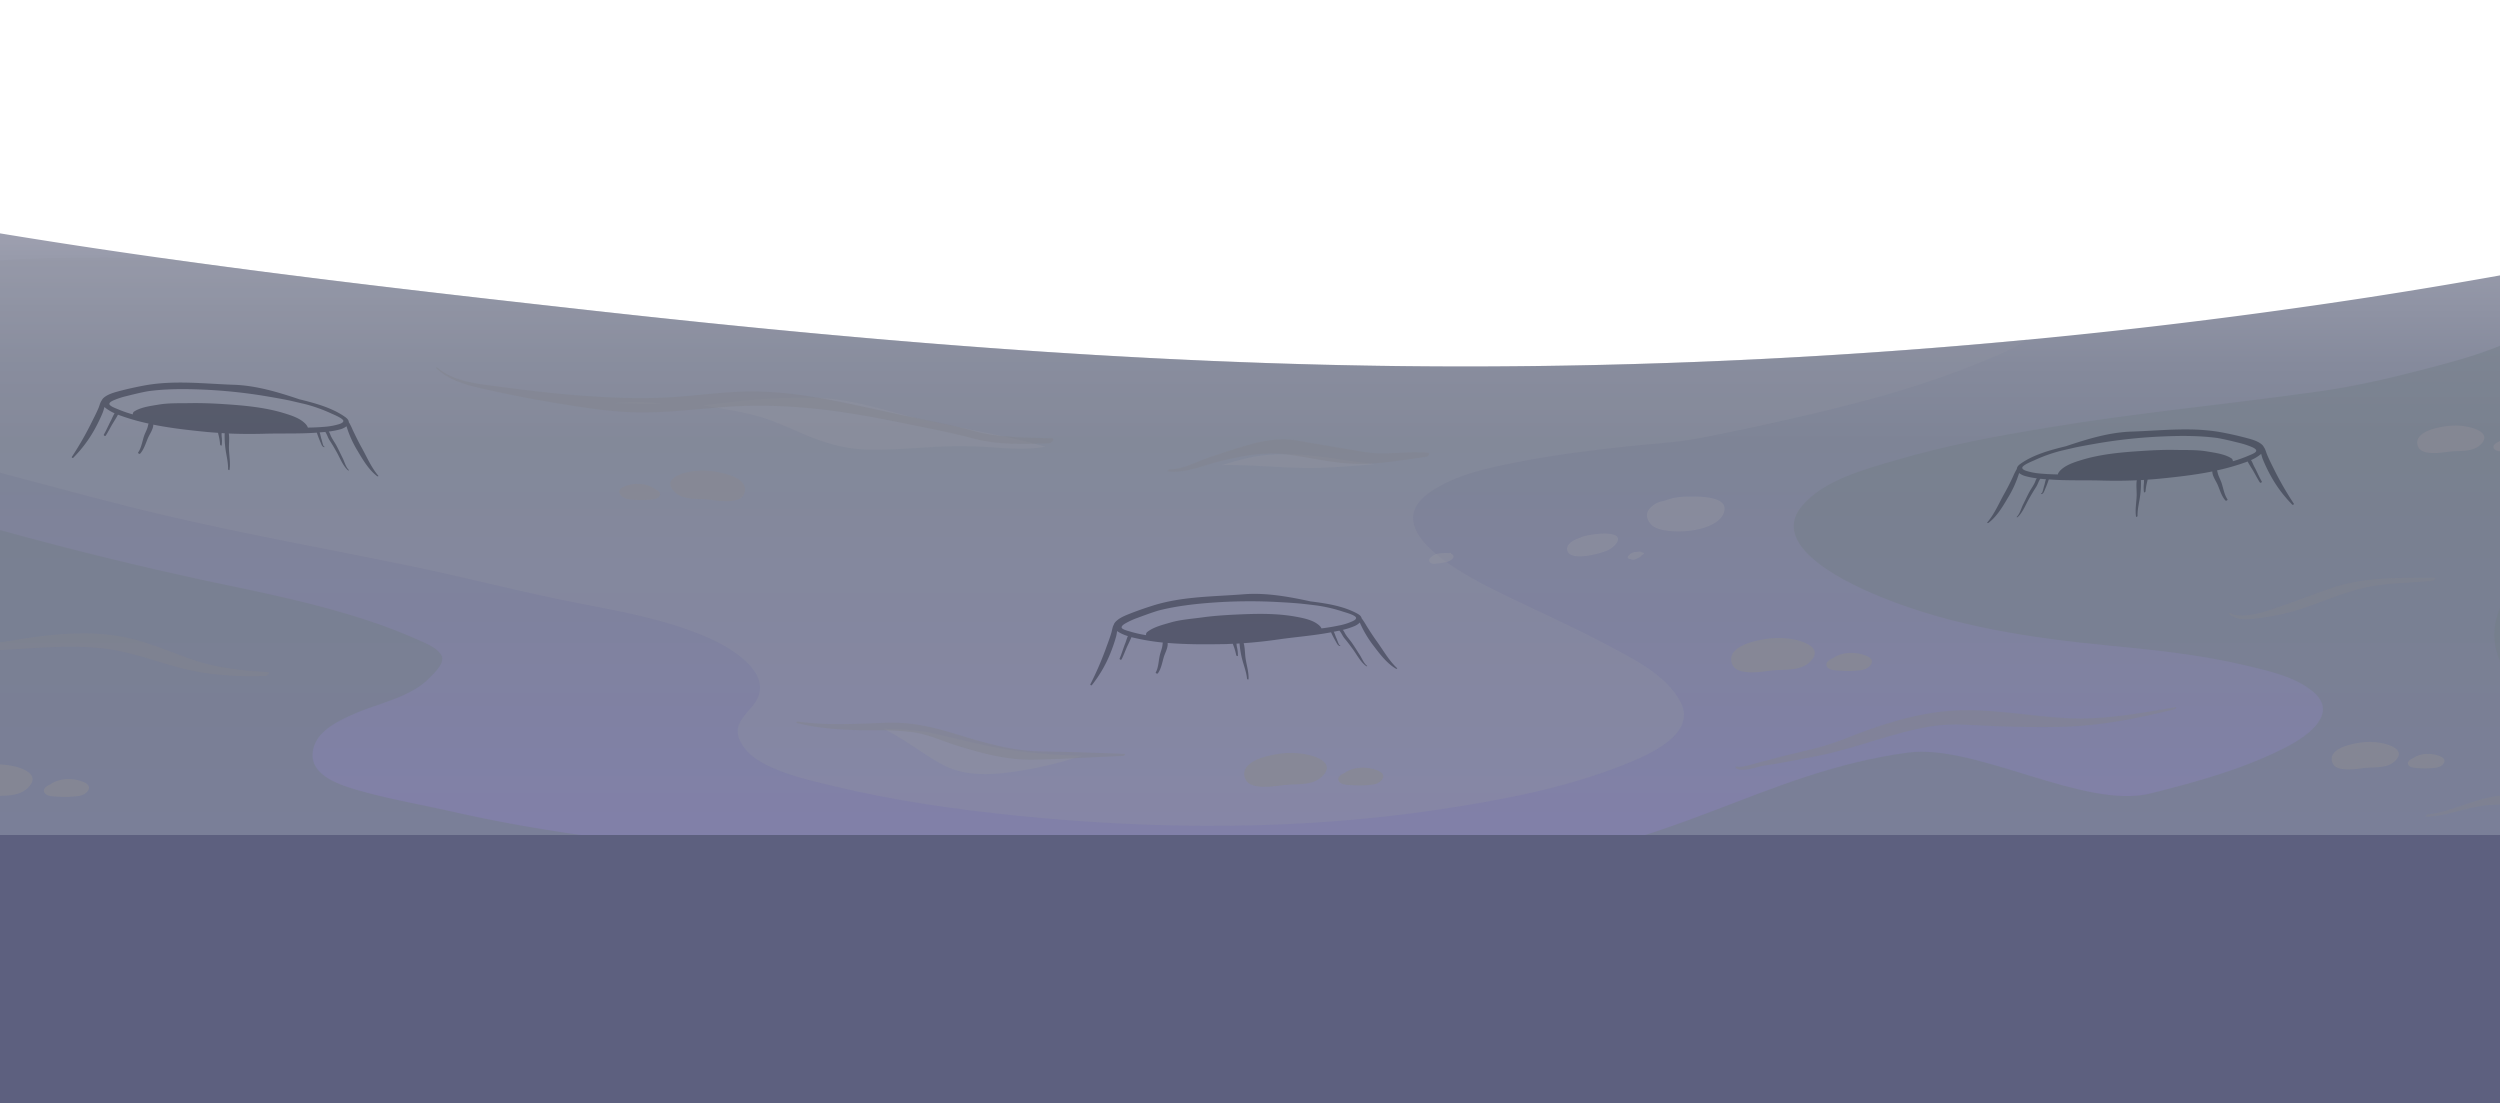 <?xml version="1.0" encoding="UTF-8" standalone="no"?>
<svg
   width="1920"
   height="847.1"
   viewBox="0 0 1920 847.1"
   version="1.1"
   id="svg47"
   xmlns="http://www.w3.org/2000/svg"
   xmlns:svg="http://www.w3.org/2000/svg"
   xmlns:rdf="http://www.w3.org/1999/02/22-rdf-syntax-ns#"
   xmlns:cc="http://creativecommons.org/ns#"
   xmlns:dc="http://purl.org/dc/elements/1.1/">
  <defs
     id="defs12">
    <clipPath
       id="clip-path">
      <rect
         width="1920"
         height="1080"
         style="fill:none"
         id="rect1"
         x="0"
         y="0" />
    </clipPath>
    <linearGradient
       id="linear-gradient"
       x1="955.55"
       y1="1304.9"
       x2="955.55"
       y2="120.33"
       gradientUnits="userSpaceOnUse"
       gradientTransform="translate(0,-188)">
      <stop
         offset="0.05"
         stop-color="#868b9c"
         id="stop1" />
      <stop
         offset="0.2"
         stop-color="#8180a9"
         id="stop2" />
      <stop
         offset="0.46"
         stop-color="#7e8496"
         id="stop3" />
      <stop
         offset="0.51"
         stop-color="#858a9c"
         id="stop4" />
      <stop
         offset="0.58"
         stop-color="#989bab"
         id="stop5" />
      <stop
         offset="0.62"
         stop-color="#a8a8b8"
         id="stop6" />
      <stop
         offset="0.67"
         stop-color="#8b8d9f"
         id="stop7" />
      <stop
         offset="0.74"
         stop-color="#656a7f"
         id="stop8" />
      <stop
         offset="0.81"
         stop-color="#484e66"
         id="stop9" />
      <stop
         offset="0.87"
         stop-color="#333b54"
         id="stop10" />
      <stop
         offset="0.94"
         stop-color="#262f4a"
         id="stop11" />
      <stop
         offset="1"
         stop-color="#222b46"
         id="stop12" />
    </linearGradient>
  </defs>
  <title
     id="title12">Moon surface-Hero Section_JumperXBerachain</title>
  <g
     style="isolation:isolate"
     id="g47"
     transform="translate(0,-232.4)">
    <g
       id="Layer_1"
       data-name="Layer 1">
      <g
         clip-path="url(#clip-path)"
         id="g46">
        <path
           d="M 1820.51,460.53 A 4577.77,4577.77 0 0 1 1146,513.81 c -231.91,1.18 -461.79,-17.3 -692,-43 -233.45,-26 -467.75,-53.42 -696.77,-107 -105.32,-24.72 -210.31,-53.4 -314.02,-83.81 -48.47,-14.18 -96.85,-29.54 -144.11,-47.6 V 891.9 H 2612 V 262.46 q -35.37,10.8 -70.86,21.1 a 4260.57,4260.57 0 0 1 -720.63,176.97 z"
           style="fill:url(#linear-gradient)"
           id="path12" />
        <path
           d="m 6.57,431.88 c -27.47,1.46 -55.06,3.7 -82.1,8.89 -19.83,3.78 -40.71,8.65 -58.18,19.21 -12,7.26 -22.85,18.3 -22.28,33.32 1.07,28.54 29.65,50 52.14,62.75 34.58,19.59 73.23,31.25 111.46,41.42 40.16,10.65 80.4,21.66 120.86,31.14 61.34,14.32 123.36,25.43 185.07,38.12 44,9 87.35,20.55 131.43,29.06 33.34,6.4 67.81,12.7 99.11,26.44 16.83,7.37 52.62,28.16 34.73,51.24 -6.29,8.13 -15.79,15.25 -11,26.71 3.49,8.44 10.78,14.42 18.66,18.64 16.54,8.83 35,12.74 53.09,17.17 46.76,11.38 94.75,18.16 142.62,23 107,10.76 216.3,11.18 322.86,-4.84 47.78,-7.16 97.07,-16.47 142.15,-34.43 16.79,-6.64 56.51,-22.9 43.59,-48 -10.93,-21.21 -37.85,-34.18 -57.93,-44.77 -27.54,-14.56 -56.12,-27 -84,-40.86 -22.07,-11 -92.7,-46.78 -50.3,-75.94 19.27,-13.25 44.37,-18.44 66.89,-22.87 28,-5.54 56.29,-9.06 84.59,-12.11 18.39,-2 37.32,-2.77 55.5,-6.36 q 22.58,-4.41 45.06,-9.24 c 55.19,-12 111,-25.33 163.56,-46.16 13.88,-5.5 29.45,-11.55 42.66,-20.16 Q 1352,512.76 1146,513.81 c -231.91,1.18 -461.79,-17.3 -692,-43 C 344.94,458.66 235.7,446.21 126.93,430.92 86.71,429.74 46.6,429.81 6.57,431.88 Z"
           style="opacity:0.3;mix-blend-mode:screen;fill:#9294a0"
           id="path13" />
        <path
           d="m 626,537.93 a 464.66,464.66 0 0 0 -60.82,2.83 c -8.43,0.94 -16.89,2 -25.33,2.94 12.25,2.11 24.69,4 36.73,6.89 13.75,3.25 26.43,9.06 39.33,14.63 16.27,7 31.89,12 49.74,12.46 16.83,0.45 33.56,-0.94 50.34,-1.94 a 361.7,361.7 0 0 1 48.94,0.45 c 12.71,0.93 25.44,1.56 38,-0.73 -37.74,-10.51 -76.77,-15.6 -114.6,-25.91 -20.86,-5.67 -40.6,-11.07 -62.33,-11.62 z"
           style="opacity:0.4;mix-blend-mode:screen;fill:#9294a0"
           id="path14" />
        <path
           d="m 472.63,542 c 11.89,0.45 23.7,0.9 35.6,0.45 A 149.42,149.42 0 0 0 472.63,542 Z"
           style="opacity:0.4;mix-blend-mode:screen;fill:#9294a0"
           id="path15" />
        <path
           d="m 956.93,584.42 c -6.31,1.53 -12.51,3.33 -18.7,5.2 8.6,-0.18 17.09,0.1 24.91,0.44 17.14,0.76 34.06,2.29 51.26,1.63 13.77,-0.48 27.5,-1.59 41.24,-2.73 -32.96,-3.91 -66.08,-12.39 -98.71,-4.54 z"
           style="opacity:0.4;mix-blend-mode:screen;fill:#9294a0"
           id="path16" />
        <path
           d="m 715.72,795.4 c -12.36,-2.7 -24.76,-2.63 -37.21,-3.32 17.19,8.37 33.83,22.07 47.72,28.75 17.82,8.65 39.62,6.47 58.58,3.32 a 302,302 0 0 0 46.13,-11.38 446.25,446.25 0 0 1 -54.64,-4.36 C 755.73,805.36 736,799.9 715.72,795.4 Z"
           style="opacity:0.4;mix-blend-mode:screen;fill:#9294a0"
           id="path17" />
        <path
           d="m 2541.14,283.56 c -185.273,63 -374.655,113.195 -566.81,150.23 6.54,14 1.89,27.71 -10.17,38.26 -28.2,24.64 -69.34,35.4 -104.76,44.56 -25,6.47 -50.5,12.35 -76.1,16.06 -70.22,10 -140.83,16.53 -210.84,28.16 -39,6.43 -78.14,13.7 -116.09,24.87 -23.91,7.06 -56.12,15.4 -72.76,35.64 -26.26,32 40.37,61.27 61.69,69.89 56,22.56 115,31.24 174.71,37 35.17,3.39 70.39,7 104.83,15.26 17.06,4.12 38,8.51 51.8,20.27 19.7,16.78 -4.6,33.94 -19.72,41.83 -32.8,17.13 -69.58,27.23 -105.3,36.16 -50.72,12.66 -134.26,-38.229 -186.02,-31.379 -111.54,14.7 -192.15,79.539 -304.56,81.579 H 2612 V 262.46 c -23.58,7.2 -47.2,14.233 -70.86,21.1 z"
           style="opacity:0.5;mix-blend-mode:multiply;fill:#747f88"
           id="path18" />
        <path
           d="m 2541.14,283.56 q -13.65,4.68 -27.36,9.17 c 20.79,4.12 32.74,14.88 23.92,36.85 -12.68,31.48 -46.55,53.42 -74.94,69.09 -37,20.45 -76.63,35.57 -116.07,50.58 -45.17,17.2 -88.76,37.57 -132.65,57.81 -53.49,24.71 -106.8,50.1 -157.66,80 -23.49,13.8 -46.21,28.68 -68.73,44 -17.4,11.8 -34.89,24.32 -49,40 -14.3,15.92 -27.14,37.13 -21.79,59.44 4.55,19.06 17.78,34.91 33.9,45.6 32.89,21.87 74.2,29 112.79,32.73 a 1124,1124 0 0 0 124.85,4.88 c 111,-1.73 226.66,-19.55 335.47,10.66 29,8 71.28,26.32 65.57,63.65 -0.19,1.35 -0.45,2.63 -0.73,4 H 2612 V 262.46 q -35.37,10.8 -70.86,21.1 z"
           style="opacity:0.5;mix-blend-mode:multiply;fill:#747f88"
           id="path19" />
        <path
           d="m 568.88,886.29 c -74.09,-5.19 -148.21,-13.94 -220.73,-30.38 -24.36,-5.5 -49.79,-9.86 -73.76,-16.78 -12.41,-3.56 -34.93,-10.65 -34.34,-27.29 0.59,-16.64 18.06,-25 31.5,-31 18.54,-8.3 43.53,-12.7 58,-27.54 3.61,-3.7 13.32,-12.28 9,-18.4 -3.2,-4.54 -8.77,-7.17 -13.69,-9.42 a 419.08,419.08 0 0 0 -48.75,-18.57 c -34.73,-11 -70.3,-18.58 -105.9,-26 C 19.3,649.3 -129.89,603.7 -274.87,551.38 c -49.59,-17.88 -99.69,-35.91 -147.49,-58.33 -18.39,-8.61 -37,-18.06 -52.85,-30.89 -11.14,-9 -23.71,-21.14 -25.11,-36.3 -4.12,-44.38 60.46,-57.29 92.15,-60.23 27.26,-2.6 54.51,-1.11 81.79,-2.63 q 34.56,-1.87 69.17,-2.7 C -357.64,336.46 -457.79,309 -556.79,280 -605.26,265.82 -653.64,250.46 -700.9,232.4 V 891.9 H 685.24 C 646.4,890.79 607.6,889 568.88,886.29 Z"
           style="opacity:0.5;mix-blend-mode:multiply;fill:#747f88"
           id="path20" />
        <path
           d="m 808,569 c -20.91,-0.73 -40.17,-0.1 -60.51,-5.71 -18,-5 -36.6,-8.27 -54.89,-12.11 -39.21,-8.27 -79.85,-19.06 -120.22,-18.09 -20,0.48 -39.88,3.49 -59.86,4.56 -22.8,1.21 -45.24,0.11 -68,-1.55 -20.82,-1.53 -41.34,-4.12 -62,-6.82 -16.35,-2.14 -33.94,-3.74 -47,-14.77 -0.25,-0.21 -0.83,0.27 -0.58,0.52 9.34,9.09 21.71,12.73 34.14,15.53 19.31,4.33 38.72,8.34 58.23,11.49 20.73,3.35 41.21,6.71 62.21,7.09 21.71,0.38 43.14,-2.35 64.71,-4 44.72,-3.6 87.42,1.66 131.13,10.59 20.76,4.22 41.72,8 62.17,13.42 19.45,5.19 38.47,4.33 58.45,3.7 1.66,-0.08 4.55,-3.75 2.02,-3.85 z"
           style="opacity:0.5;mix-blend-mode:multiply;fill:#83858f"
           id="path21" />
        <path
           d="m 1096.83,580.2 c -16.61,-1.62 -33,2.22 -49.65,-0.76 -17.26,-3 -34.53,-5.91 -51.83,-8.82 -15.67,-2.66 -31.29,1.56 -46.13,6.3 C 941.1,579.55 933,582 925,585 c -8.52,3.22 -17.55,8 -26.85,7.89 -0.66,0 -1.82,1.35 -0.8,1.48 12.54,1.84 26.66,-4.53 38.7,-7.54 17.51,-4.36 35.31,-7.82 53.35,-5.29 17.71,2.45 34.75,6.78 52.76,7.13 18.01,0.35 35.64,-3.22 53.42,-5.51 1.09,-0.16 3.17,-2.78 1.25,-2.96 z"
           style="opacity:0.5;mix-blend-mode:multiply;fill:#83858f"
           id="path22" />
        <path
           d="m 205.83,748.59 c -21,-1.25 -41.19,-3.36 -61.08,-10.62 -19.39,-7.13 -36.59,-14.7 -57.26,-17.64 -19.69,-2.77 -39.75,-1.46 -59.39,1.07 -21.81,2.77 -43,8.92 -65,3.84 -0.75,-0.18 -2.2,1.49 -1.25,1.83 15.38,5.54 31.5,5.12 47.57,4.08 22.68,-1.45 45.24,-3.18 67.92,-1 21.42,2.08 41.53,10.18 62.24,15.5 20.55,5.37 43.52,6.75 64.65,5.85 1.26,0 3.59,-2.81 1.6,-2.91 z"
           style="opacity:0.5;mix-blend-mode:multiply;fill:#83858f"
           id="path23" />
        <path
           d="m 863.57,811.39 c -20.86,-0.77 -41.69,-1.56 -62.54,-1.84 -22.19,-0.31 -42.53,-5.91 -63.62,-12.42 -19.77,-6.09 -36.62,-10.41 -57.54,-9.62 -22.38,0.83 -45,2.25 -67.24,-1 -0.53,-0.07 -1.38,1 -0.66,1.18 20,4.94 40.29,5.64 60.76,5.6 a 203.62,203.62 0 0 1 28.27,1.42 c 11.85,1.56 23.47,7.13 34.89,10.62 19.18,5.85 37.38,10.83 57.59,10.48 23.06,-0.38 46.17,-2 69.23,-2.83 0.67,-0.04 1.88,-1.56 0.86,-1.59 z"
           style="opacity:0.5;mix-blend-mode:multiply;fill:#83858f"
           id="path24" />
        <path
           d="m 1670.79,775.51 c -28.27,4.77 -55.24,10 -84.11,8.4 -28.61,-1.52 -57.17,-7.43 -85.92,-5.81 -29.27,1.7 -57.47,11.11 -84.53,21.9 -14.27,5.71 -29.23,8.9 -44.16,12.42 -6.68,1.56 -13.22,3.64 -19.91,5.23 -3.69,0.86 -14.88,4.7 -17.89,3.39 -0.66,-0.28 -1.88,0.93 -1.12,1.38 5.77,3.36 15.65,-1.11 21.66,-2 13.45,-1.94 27,-4.74 40.35,-7.3 30,-5.78 58.16,-18.23 88.63,-23 16.24,-2.56 32.74,-0.52 49,0 16.78,0.58 33.39,0.9 50.16,0.52 30.26,-0.66 58,-6.34 87.28,-13.53 0.77,-0.11 1.82,-1.81 0.56,-1.6 z"
           style="opacity:0.5;mix-blend-mode:multiply;fill:#83858f"
           id="path25" />
        <path
           d="m 1869.41,676.07 c -26.64,0.21 -52.69,-0.83 -78.28,7.86 -13.13,4.43 -26.12,9.44 -39.21,14 -9.6,3.35 -30.07,10.76 -39.27,5.15 -0.29,-0.17 -1,0.49 -0.71,0.73 5.83,5.26 13.68,4.5 21,3.57 a 179.24,179.24 0 0 0 33.87,-7.17 c 16.17,-5.29 31.93,-12.52 48.56,-16.29 17.63,-4.08 35.25,-3.7 53.12,-5.57 0.85,-0.06 2.36,-2.35 0.92,-2.28 z"
           style="opacity:0.5;mix-blend-mode:multiply;fill:#83858f"
           id="path26" />
        <path
           d="m 2080.25,843.15 c -19.15,5.32 -36.64,4.29 -56.19,3 -18.54,-1.21 -37.15,-1.66 -55.73,-2.63 -18.58,-0.97 -35.14,-2.56 -53.7,0.73 -17.18,3 -33.18,11.83 -50.37,13.7 -0.66,0.07 -1.75,1.69 -0.7,1.69 15.33,-0.27 29.72,-7 45,-8.64 21.73,-2.32 42.09,0.76 63.72,2.14 19,1.18 38.1,-0.76 57.1,-0.8 17.09,-0.06 35,0.83 50.81,-6.57 1.3,-0.65 2.38,-3.28 0.06,-2.62 z"
           style="opacity:0.5;mix-blend-mode:multiply;fill:#83858f"
           id="path27" />
        <path
           d="m 1384.3,725.31 a 39.08,39.08 0 0 0 -4.65,-1.35 c -11.89,-2.67 -22.42,-1.7 -33.94,1.42 -8.1,2.18 -19.81,7.68 -15.11,17.71 4,8.44 22.89,5.19 29.71,4.33 9.84,-1.25 22,0.93 29.87,-6.82 7.87,-7.75 1.44,-12.66 -5.88,-15.29 z"
           style="opacity:0.8;mix-blend-mode:multiply;fill:#878893"
           id="path28" />
        <path
           d="m 1431.54,735.41 c -7.33,-2.46 -17.33,-2.25 -23.84,2.49 -2.68,1.14 -5.62,3.08 -5,5.53 1,4.05 7.85,3.85 11,4.09 a 78.55,78.55 0 0 0 15.32,-0.38 c 3.27,-0.45 6.89,-1.94 8.29,-5.19 1.62,-3.74 -3.05,-5.61 -5.77,-6.54 z"
           style="opacity:0.8;mix-blend-mode:multiply;fill:#878893"
           id="path29" />
        <path
           d="m 1834.61,804.54 c -1.23,-0.42 -2.53,-0.8 -3.72,-1.08 -9.53,-2.14 -18,-1.35 -27.2,1.14 -6.47,1.73 -15.86,6.16 -12.09,14.19 3.17,6.78 18.34,4.15 23.79,3.46 7.9,-1 17.62,0.76 24,-5.43 6.38,-6.19 1.11,-10.14 -4.78,-12.28 z"
           style="opacity:0.8;mix-blend-mode:multiply;fill:#878893"
           id="path30" />
        <path
           d="m 1872.47,812.66 c -5.88,-2 -13.89,-1.79 -19.11,2 -2.15,0.9 -4.5,2.49 -4,4.46 0.81,3.25 6.29,3 8.82,3.25 a 63.89,63.89 0 0 0 12.28,-0.34 c 2.63,-0.31 5.52,-1.49 6.64,-4.12 1.27,-3 -2.45,-4.52 -4.63,-5.25 z"
           style="opacity:0.8;mix-blend-mode:multiply;fill:#878893"
           id="path31" />
        <path
           d="m 1900.29,561.56 a 31.74,31.74 0 0 0 -3.72,-1.08 c -9.51,-2.14 -18,-1.35 -27.18,1.11 -6.48,1.76 -15.86,6.16 -12.11,14.19 3.19,6.81 18.36,4.18 23.81,3.49 7.89,-1 17.63,0.76 24,-5.43 6.37,-6.19 1.08,-10.17 -4.8,-12.28 z"
           style="opacity:0.8;mix-blend-mode:multiply;fill:#878893"
           id="path32" />
        <path
           d="m 1938.16,569.65 c -5.87,-2 -13.88,-1.8 -19.12,2 -2.13,0.9 -4.48,2.46 -4,4.46 0.79,3.22 6.29,3 8.82,3.25 a 68.88,68.88 0 0 0 12.26,-0.31 c 2.63,-0.34 5.52,-1.55 6.65,-4.15 1.29,-3 -2.43,-4.49 -4.61,-5.25 z"
           style="opacity:0.8;mix-blend-mode:multiply;fill:#878893"
           id="path33" />
        <path
           d="m 1009.66,813.5 c -1.52,-0.52 -3.1,-1 -4.6,-1.32 -11.75,-2.63 -22.13,-1.66 -33.51,1.38 -8,2.15 -19.58,7.62 -14.95,17.51 3.93,8.37 22.65,5.12 29.36,4.29 9.76,-1.24 21.74,0.94 29.55,-6.75 7.66,-7.5 1.41,-12.48 -5.85,-15.11 z"
           style="opacity:0.8;mix-blend-mode:multiply;fill:#878893"
           id="path34" />
        <path
           d="m 1056.38,823.53 c -7.26,-2.46 -17.16,-2.25 -23.58,2.42 -2.64,1.11 -5.57,3.08 -4.94,5.5 1,4 7.76,3.77 10.88,4 a 76.64,76.64 0 0 0 15.13,-0.42 c 3.26,-0.38 6.82,-1.87 8.19,-5.09 1.57,-3.64 -3.06,-5.54 -5.68,-6.41 z"
           style="opacity:0.8;mix-blend-mode:multiply;fill:#878893"
           id="path35" />
        <path
           d="M 15.63,822.32 A 32.69,32.69 0 0 0 11.05,821 c -11.75,-2.66 -22.15,-1.69 -33.53,1.35 -8,2.15 -19.56,7.61 -14.94,17.51 3.91,8.37 22.64,5.12 29.35,4.29 9.74,-1.25 21.75,0.93 29.55,-6.75 7.66,-7.5 1.42,-12.49 -5.85,-15.08 z"
           style="opacity:0.8;mix-blend-mode:multiply;fill:#878893"
           id="path36" />
        <path
           d="m 62.36,832.32 c -7.27,-2.46 -17.15,-2.25 -23.58,2.45 -2.65,1.08 -5.55,3 -5,5.47 1,4 7.77,3.77 10.88,4 a 79.08,79.08 0 0 0 15.14,-0.45 c 3.23,-0.38 6.81,-1.87 8.2,-5 1.62,-3.7 -3,-5.57 -5.64,-6.47 z"
           style="opacity:0.8;mix-blend-mode:multiply;fill:#878893"
           id="path37" />
        <path
           d="m 518,610.06 c 7,6.92 17.89,5 26.69,6.06 6.07,0.79 23,3.7 26.52,-3.85 4.21,-8.95 -6.24,-13.9 -13.49,-15.8 -10.29,-2.77 -19.69,-3.67 -30.31,-1.29 a 41.54,41.54 0 0 0 -4.13,1.22 c -6.59,2.35 -12.23,6.85 -5.28,13.66 z"
           style="opacity:0.8;mix-blend-mode:multiply;fill:#878893"
           id="path38" />
        <path
           d="m 475.9,611.27 c 1.25,2.91 4.46,4.26 7.41,4.6 a 69.57,69.57 0 0 0 13.68,0.39 c 2.8,-0.25 8.91,0 9.83,-3.64 0.55,-2.25 -2.08,-4 -4.47,-5 -5.81,-4.25 -14.74,-4.42 -21.29,-2.21 -2.44,0.85 -6.59,2.59 -5.16,5.86 z"
           style="opacity:0.8;mix-blend-mode:multiply;fill:#878893"
           id="path39" />
        <g
           style="opacity:0.5;mix-blend-mode:multiply"
           id="g43"
           transform="translate(0,-188)">
          <path
             d="m 1239.21,831.07 c -5.93,-1.84 -16.22,-0.31 -22.07,1 a 14.11,14.11 0 0 0 -3.2,1.21 c -5.22,1.52 -11.33,5 -10.26,9.76 2,8.89 25.12,2.63 31,0 4.32,-1.87 12.65,-9.48 4.53,-11.97 z"
             style="fill:#9294a0"
             id="path40" />
          <path
             d="m 1261.88,844.87 c -0.3,0 -0.61,-0.1 -0.94,-0.14 a 2.33,2.33 0 0 0 -2.2,-0.65 6.12,6.12 0 0 0 -1.31,0.2 3.51,3.51 0 0 0 -0.57,0 7.94,7.94 0 0 0 -6.33,3.15 c -0.69,0.9 -0.49,2 1,2.21 0.33,0.07 0.61,0.07 0.92,0.11 a 3.52,3.52 0 0 0 3.2,0.27 12,12 0 0 0 1.8,-0.83 18.5,18.5 0 0 0 2,-1 3.66,3.66 0 0 0 1.47,-1.59 c 0.92,-0.1 2.43,-1.52 0.96,-1.73 z"
             style="fill:#9294a0"
             id="path41" />
          <path
             d="m 1292.56,801.9 a 48.44,48.44 0 0 0 -14.84,3.29 16.35,16.35 0 0 0 -7.45,2.87 c -6.18,4.36 -7,9.24 -2.65,14.64 4.53,5.6 17.51,6 25,5.7 12.75,-0.48 30.64,-5.39 31.78,-16.67 1.15,-11.04 -23.07,-10.14 -31.84,-9.83 z"
             style="fill:#9294a0"
             id="path42" />
          <path
             d="m 1116.05,847 a 3,3 0 0 0 -1.75,-1.32 c 0.19,-0.41 0,-0.86 -0.81,-0.59 l -0.82,0.21 a 30.08,30.08 0 0 0 -7,0.14 11.13,11.13 0 0 0 -7.33,3.56 c -1.59,1.87 -0.57,3.81 2.11,4.36 a 5.09,5.09 0 0 0 2.73,-0.27 10.91,10.91 0 0 0 3.41,-0.25 c 1.45,-0.27 2.82,-0.51 4.27,-0.83 2.42,-0.53 6.38,-2.74 5.19,-5.01 z"
             style="fill:#9294a0"
             id="path43" />
        </g>
        <path
           d="m 1761.68,619.26 a 249.93,249.93 0 0 1 -14.4,-24.8 c -2.13,-4.4 -4.41,-8.62 -6.24,-13.11 -0.68,-1.67 -1.23,-4.05 -2.42,-5.57 a 5,5 0 0 0 -1.29,-1.77 c -3.19,-2.94 -8.23,-4.25 -12.35,-5.33 q -9.18,-2.43 -18.52,-4.18 c -23.08,-4.33 -46.36,-1.39 -69.61,-0.63 -17.15,0.59 -33.91,5.75 -50.29,11.25 l -0.42,0.1 c -11.69,2.87 -24.44,6.33 -34.37,13.36 -2,1.38 -2.77,2.73 -2.82,3.91 a 53.38,53.38 0 0 0 -3.06,6.15 c -2,4.33 -4.1,8.48 -6.44,12.63 -4.17,7.41 -7.62,15.74 -13.11,22.21 -0.55,0.66 0.45,0.77 0.87,0.45 6.29,-4.77 10.91,-12.49 14.86,-19.23 a 82.87,82.87 0 0 0 8.61,-19 13.69,13.69 0 0 0 4.7,2.32 59,59 0 0 0 8.88,1.73 9.24,9.24 0 0 0 -1.06,2.11 c -1.19,3.18 -3.28,5.78 -4.86,8.75 -1.66,3.15 -3.16,6.4 -4.75,9.58 -1.47,3 -2.27,6.61 -4.64,9.07 -0.4,0.38 0.3,0.52 0.55,0.31 3.9,-3.43 6.21,-9.58 8.72,-14 1.77,-3.11 3.55,-6.12 5.5,-9.17 1.25,-1.86 1.91,-4.49 3.24,-6.29 1.47,0.14 2.94,0.28 4.37,0.38 -0.74,1.59 -0.84,3.53 -1.47,5.15 -0.25,0.7 -1.21,5.33 -1.76,5.44 -0.29,0 -0.92,0.76 -0.29,0.76 1.54,0 2.31,-2.53 2.78,-3.67 a 73,73 0 0 0 2.87,-7.54 4,4 0 0 0 0.59,0 c 13.34,1 26.85,0.45 40.2,0.83 9,0.24 17.89,0.21 26.8,-0.21 -0.61,3.88 0,7.93 -0.09,11.77 -0.17,5.33 -1.31,10.79 -0.48,16.09 0.08,0.58 1.16,0.06 1.14,-0.39 -0.14,-5.39 1.47,-11 2.11,-16.4 a 70.82,70.82 0 0 0 0.5,-11.2 c 0.78,0 1.56,-0.11 2.34,-0.14 a 16.82,16.82 0 0 1 -0.09,2.94 27.08,27.08 0 0 0 0.07,6.36 c 0,0.66 1.18,0 1.21,-0.45 a 49.15,49.15 0 0 1 1.21,-7.23 c 0.12,-0.52 0.31,-1.17 0.4,-1.83 2.92,-0.17 5.83,-0.41 8.75,-0.69 13.57,-1.35 27.4,-2.87 40.93,-5.61 0,3.57 2.77,7.2 4.09,10.24 1.74,4 3.06,8.9 6.07,12.11 0.41,0.49 1.88,-0.38 1.47,-1 -2.49,-3.5 -3.18,-8.69 -4.59,-12.74 -0.81,-2.35 -2,-4.39 -2.71,-6.74 -0.28,-1 -0.4,-1.87 -0.69,-2.67 a 176.27,176.27 0 0 0 22.73,-6.54 c 0.2,-0.1 0.46,-0.2 0.74,-0.31 1.14,2.11 2.42,4.19 3.67,6.16 2,3.25 3.65,6.78 5.79,10 0.38,0.59 1.78,-0.17 1.44,-0.79 -2.13,-3.63 -3.69,-7.54 -5.71,-11.28 -0.81,-1.45 -1.49,-3.56 -2.56,-5.16 a 31.6,31.6 0 0 0 7.8,-4.77 35.65,35.65 0 0 0 1.19,4 120.6,120.6 0 0 0 6.27,13.08 98.6,98.6 0 0 0 16.53,22 c 0.33,0.28 1.42,-0.35 1.1,-0.8 z m -29.48,-39.64 c -1.35,1.24 -4,2.14 -5.63,2.87 a 98.21,98.21 0 0 1 -11.77,4.15 2.46,2.46 0 0 0 -0.94,-2.15 c -5.21,-3.42 -12.82,-4.36 -18.86,-5.39 -7.9,-1.35 -16.27,-1 -24.28,-1.15 -8.31,-0.17 -16.58,0.18 -24.88,0.73 -16,1 -32.24,2.35 -47.67,7.13 -5.66,1.76 -12.46,3.94 -16.46,8.58 a 6.77,6.77 0 0 0 -1.36,2.39 c -4.34,-0.11 -8.67,-0.28 -13,-0.66 a 50,50 0 0 1 -11.25,-2.11 c -1,-0.35 -2.78,-1 -3,-2.22 -0.33,-2.07 7.94,-5.26 9.33,-5.91 a 117.59,117.59 0 0 1 20.39,-7.27 c 3.82,-0.9 7.67,-1.76 11.51,-2.66 5.6,-1.14 11.2,-2.11 16.72,-3.08 a 396.66,396.66 0 0 1 50.41,-5.29 c 13.58,-0.59 27.84,-0.63 41.5,1.21 5.68,1 11.26,2.38 16.83,3.77 a 63.15,63.15 0 0 1 9,2.9 c 0.88,0.38 5.62,2.11 3.41,4.16 z"
           style="opacity:0.5;mix-blend-mode:multiply;fill:#292d3c"
           id="path44" />
        <path
           d="m 56.23,584 a 98.43,98.43 0 0 0 16.52,-22 120.16,120.16 0 0 0 6.25,-13 30.18,30.18 0 0 0 1.18,-4 32.13,32.13 0 0 0 7.8,4.78 54.36,54.36 0 0 0 -2.54,5.15 c -2,3.74 -3.6,7.65 -5.71,11.28 -0.35,0.62 1,1.39 1.43,0.83 2.13,-3.25 3.74,-6.74 5.8,-10 1.23,-2 2.53,-4.08 3.65,-6.19 a 5.82,5.82 0 0 0 0.76,0.31 166.37,166.37 0 0 0 22.73,6.54 c -0.31,0.8 -0.41,1.7 -0.71,2.7 -0.67,2.35 -1.9,4.39 -2.7,6.71 -1.4,4 -2.09,9.27 -4.6,12.77 -0.4,0.55 1.06,1.45 1.47,1 3,-3.22 4.36,-8.1 6.09,-12.11 1.32,-3.05 4.08,-6.71 4.08,-10.24 13.53,2.73 27.35,4.25 41,5.6 2.91,0.28 5.81,0.49 8.72,0.69 0.12,0.66 0.28,1.32 0.43,1.84 a 47.39,47.39 0 0 1 1.19,7.26 c 0,0.45 1.15,1.07 1.22,0.38 a 26.27,26.27 0 0 0 0,-6.33 17.92,17.92 0 0 1 -0.09,-2.94 l 2.35,0.1 a 72.45,72.45 0 0 0 0.51,11.25 c 0.64,5.36 2.26,11 2.09,16.36 0,0.49 1,1 1.14,0.42 0.83,-5.29 -0.29,-10.8 -0.45,-16.09 -0.12,-3.87 0.48,-7.92 -0.12,-11.73 8.93,0.38 17.85,0.42 26.81,0.18 13.36,-0.39 26.87,0.13 40.21,-0.8 0.17,0 0.38,0 0.58,-0.07 a 75.84,75.84 0 0 0 2.88,7.54 c 0.48,1.14 1.22,3.6 2.8,3.64 0.6,0 0,-0.66 -0.31,-0.73 -0.56,-0.14 -1.53,-4.74 -1.79,-5.43 -0.62,-1.66 -0.72,-3.57 -1.47,-5.19 1.46,-0.11 2.93,-0.21 4.42,-0.35 1.29,1.84 2,4.43 3.2,6.33 2,3 3.75,6 5.5,9.14 2.52,4.46 4.82,10.62 8.71,14 0.28,0.24 1,0.1 0.58,-0.31 -2.39,-2.43 -3.17,-6.06 -4.64,-9 -1.59,-3.19 -3.1,-6.44 -4.76,-9.59 -1.57,-2.94 -3.68,-5.57 -4.84,-8.71 a 9.19,9.19 0 0 0 -1.09,-2.15 62.36,62.36 0 0 0 8.89,-1.73 13.11,13.11 0 0 0 4.71,-2.35 82.17,82.17 0 0 0 8.61,19.06 c 3.95,6.71 8.55,14.46 14.86,19.24 0.43,0.31 1.4,0.2 0.85,-0.45 -5.48,-6.47 -8.94,-14.85 -13.1,-22.21 -2.33,-4.23 -4.33,-8.4 -6.4,-12.7 a 49.77,49.77 0 0 0 -3.06,-6.16 c -0.06,-1.21 -0.87,-2.53 -2.79,-3.88 -10,-7.09 -22.73,-10.51 -34.39,-13.42 a 2.34,2.34 0 0 1 -0.45,-0.07 c -16.36,-5.5 -33.13,-10.62 -50.27,-11.24 -23.25,-0.8 -46.52,-3.74 -69.63,0.62 -6.21,1.18 -12.4,2.53 -18.52,4.15 -4.1,1.11 -9.12,2.42 -12.36,5.36 a 5.39,5.39 0 0 0 -1.26,1.73 c -1.21,1.56 -1.75,4 -2.4,5.61 -1.85,4.5 -4.15,8.72 -6.28,13.08 a 249.57,249.57 0 0 1 -14.36,24.84 c -0.3,0.45 0.74,1.07 1.07,0.68 z M 88,539.52 a 59.05,59.05 0 0 1 9,-2.88 c 5.57,-1.41 11.18,-2.8 16.83,-3.8 13.67,-1.87 27.94,-1.8 41.5,-1.25 a 398.55,398.55 0 0 1 50.41,5.33 c 5.52,0.94 11.13,1.94 16.73,3.08 3.84,0.9 7.68,1.8 11.5,2.67 a 117.37,117.37 0 0 1 20.4,7.26 c 1.38,0.66 9.65,3.88 9.32,5.92 -0.22,1.21 -2,1.83 -3,2.21 a 51.71,51.71 0 0 1 -11.25,2.11 c -4.33,0.38 -8.67,0.56 -13,0.62 a 7.1,7.1 0 0 0 -1.37,-2.35 c -4,-4.63 -10.78,-6.81 -16.47,-8.58 -15.41,-4.77 -31.62,-6.12 -47.66,-7.16 -8.28,-0.52 -16.55,-0.83 -24.89,-0.69 -8,0.14 -16.36,-0.21 -24.27,1.14 -6,1 -13.66,1.94 -18.85,5.36 a 2.54,2.54 0 0 0 -0.94,2.15 92.52,92.52 0 0 1 -11.8,-4.12 c -1.62,-0.69 -4.25,-1.63 -5.62,-2.91 -2.15,-2 2.58,-3.73 3.43,-4.11 z"
           style="opacity:0.5;mix-blend-mode:multiply;fill:#292d3c"
           id="path45" />
        <path
           d="m 838.52,758.62 a 97.75,97.75 0 0 0 13.93,-23.73 121.1,121.1 0 0 0 4.74,-13.7 31.31,31.31 0 0 0 0.72,-4.12 30,30 0 0 0 8.31,3.84 c -0.89,1.73 -1.32,3.88 -2,5.47 -1.57,3.87 -2.7,8 -4.38,11.83 -0.27,0.66 1.2,1.25 1.51,0.62 1.75,-3.42 3,-7.09 4.62,-10.55 1,-2.11 2.06,-4.32 3,-6.54 0.29,0.11 0.53,0.14 0.74,0.21 a 176.18,176.18 0 0 0 23.35,3.94 c -0.2,0.8 -0.22,1.7 -0.39,2.7 -0.4,2.43 -1.39,4.6 -1.91,7 -1,4.15 -1,9.44 -3.13,13.18 -0.34,0.62 1.2,1.31 1.58,0.79 2.63,-3.56 3.39,-8.54 4.65,-12.73 1,-3.18 3.29,-7.13 2.89,-10.65 13.75,1.17 27.68,1.14 41.33,0.93 2.92,0 5.83,-0.14 8.75,-0.28 0.17,0.63 0.43,1.25 0.6,1.73 a 44,44 0 0 1 2,7.09 c 0.11,0.49 1.3,0.94 1.28,0.28 a 26.53,26.53 0 0 0 -0.67,-6.29 15.4,15.4 0 0 1 -0.4,-2.94 c 0.78,0 1.54,-0.07 2.32,-0.14 a 74.13,74.13 0 0 0 1.76,11.1 c 1.26,5.26 3.5,10.66 4,16 0,0.49 1.14,0.87 1.16,0.28 0.24,-5.36 -1.51,-10.66 -2.28,-15.92 -0.56,-3.84 -0.4,-7.92 -1.44,-11.66 8.91,-0.62 17.77,-1.59 26.66,-2.87 13.21,-1.9 26.71,-2.9 39.82,-5.36 a 3.37,3.37 0 0 1 0.61,-0.1 c 1.08,2.45 2.37,4.8 3.7,7.16 0.6,1 1.64,3.42 3.2,3.28 0.58,-0.07 -0.09,-0.69 -0.4,-0.69 -0.55,-0.07 -2,-4.53 -2.37,-5.19 -0.81,-1.59 -1.16,-3.46 -2.06,-5 1.44,-0.28 2.87,-0.55 4.31,-0.87 1.54,1.67 2.49,4.19 3.92,5.92 2.31,2.73 4.4,5.57 6.53,8.48 3,4.15 6,10 10.24,12.9 0.31,0.21 1,0 0.52,-0.34 -2.63,-2.15 -3.83,-5.68 -5.63,-8.44 -1.93,-3 -3.8,-6.06 -5.83,-9 -1.86,-2.7 -4.29,-5.13 -5.79,-8.1 a 8.12,8.12 0 0 0 -1.3,-2 57.45,57.45 0 0 0 8.63,-2.77 13.21,13.21 0 0 0 4.4,-2.84 84.6,84.6 0 0 0 10.71,18 c 4.7,6.23 10.15,13.39 17,17.4 0.47,0.28 1.42,0.07 0.79,-0.52 -6.17,-5.81 -10.57,-13.73 -15.51,-20.58 -2.81,-3.88 -5.33,-7.79 -7.84,-11.84 a 52.45,52.45 0 0 0 -3.74,-5.74 c -0.19,-1.21 -1.14,-2.42 -3.25,-3.56 -10.67,-5.88 -23.71,-7.86 -35.67,-9.38 -0.14,0 -0.28,0 -0.41,-0.07 -16.9,-3.63 -34.13,-6.78 -51.24,-5.43 -23.2,1.83 -46.66,1.56 -69.11,8.48 -6,1.87 -12,3.94 -17.94,6.26 -3.94,1.56 -8.77,3.42 -11.64,6.71 a 4.85,4.85 0 0 0 -1.07,1.9 c -1,1.66 -1.29,4.09 -1.77,5.82 -1.33,4.67 -3.13,9.13 -4.76,13.7 A 245.55,245.55 0 0 1 837.36,758 c -0.21,0.49 0.87,1 1.16,0.62 z M 865,710.78 a 56.74,56.74 0 0 1 8.65,-3.88 c 5.36,-2 10.78,-4 16.3,-5.67 13.35,-3.39 27.54,-5 41.08,-6 a 396.94,396.94 0 0 1 50.69,-0.45 c 5.57,0.31 11.28,0.65 17,1.17 3.91,0.42 7.81,0.87 11.73,1.35 a 116.07,116.07 0 0 1 21.07,4.88 c 1.47,0.48 10,2.73 9.93,4.81 0,1.28 -1.74,2.07 -2.71,2.52 a 46.61,46.61 0 0 1 -11,3.39 c -4.24,0.9 -8.53,1.56 -12.82,2.12 a 6.8,6.8 0 0 0 -1.63,-2.18 c -4.5,-4.16 -11.52,-5.57 -17.33,-6.68 -15.88,-3 -32.13,-2.46 -48.16,-1.7 -8.32,0.42 -16.57,1 -24.82,2.15 -7.94,1.07 -16.3,1.66 -24,3.87 -5.86,1.73 -13.33,3.5 -18.11,7.48 a 2.48,2.48 0 0 0 -0.67,2.25 90,90 0 0 1 -12.2,-2.77 c -1.71,-0.52 -4.43,-1.15 -5.92,-2.22 -2.37,-1.71 2.15,-3.99 2.92,-4.44 z"
           style="opacity:0.5;mix-blend-mode:multiply;fill:#292d3c"
           id="path46" />
        <rect
           style="fill:#5d607f;fill-opacity:1;stroke:none;stroke-width:1.001;stroke-linecap:round;stroke-linejoin:round"
           id="rect47"
           width="1921.559"
           height="205.806"
           x="-0.78"
           y="873.693" />
      </g>
    </g>
  </g>
</svg>
